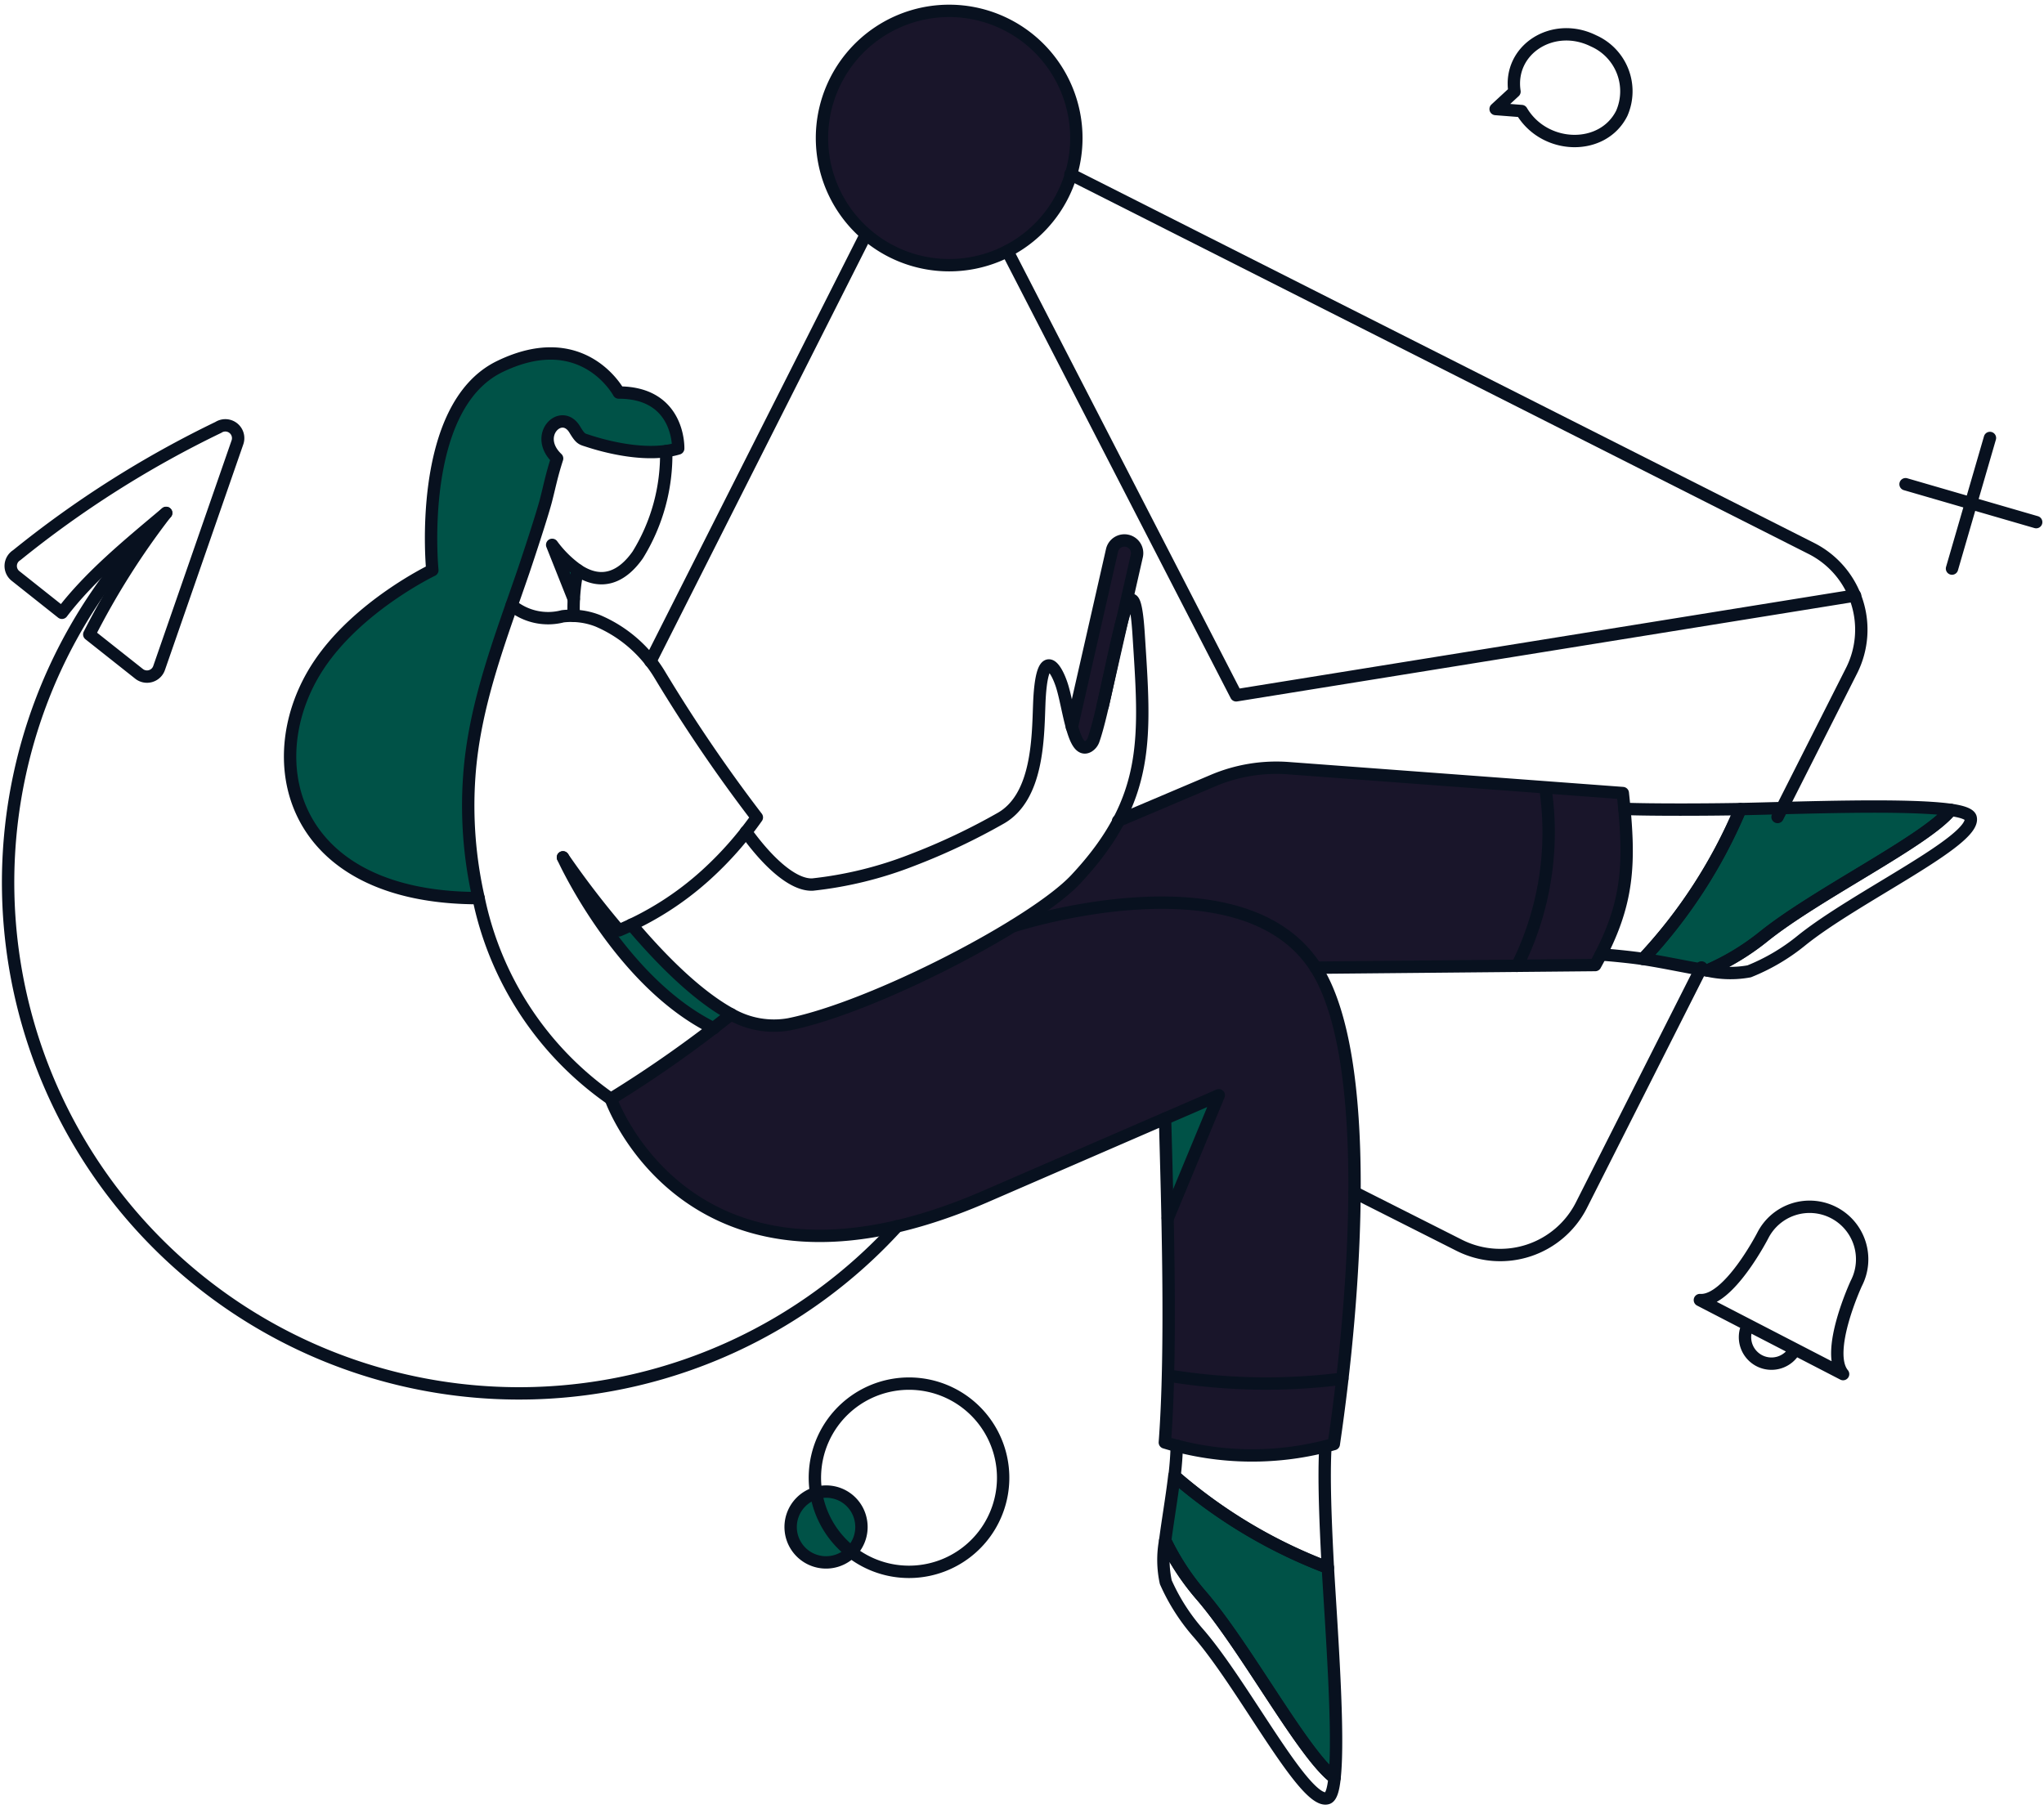 <svg xmlns="http://www.w3.org/2000/svg" width="314" height="278" fill="none"><path fill="#19152A" d="m249.296 121.855-50.02-3.739a30.346 30.346 0 0 0-14.178 2.337l-13.306 5.671a43.313 43.313 0 0 1-6.543 8.943c-6.419 6.855-31.035 19.6-44.029 22.279a13.215 13.215 0 0 1-8.912-1.558 186.332 186.332 0 0 1-18.471 13.06s12.152 34.619 57.4 15.05l35.99-15.611-7.884 18.914c.218 10.813.28 24.99-.436 34.44a45.993 45.993 0 0 0 25.958.248c3.395-23.059 5.981-59.454-2.806-73.195l43.002-.405c5.419-9.76 4.941-15.31 4.235-26.434ZM169.4 108.457l5.235-23.028a1.947 1.947 0 0 0-1.464-2.337 1.95 1.95 0 0 0-2.337 1.465l-6.17 27.14"/><path fill="#19152A" d="m169.4 108.457 5.235-23.028a1.947 1.947 0 0 0-1.464-2.337 1.95 1.95 0 0 0-2.337 1.465l-6.17 27.14c.776 2.862 2.86 6.7 4.736-3.24ZM165.349 21.207a19.536 19.536 0 0 1-33.352 13.815 19.534 19.534 0 0 1-4.236-21.291A19.539 19.539 0 0 1 145.812 1.67a19.553 19.553 0 0 1 13.812 5.726 19.553 19.553 0 0 1 5.725 13.811Z"/><path fill="#005247" d="M267.372 124.317a78.03 78.03 0 0 1-14.957 23.028c3.459.529 6.917 1.312 9.878 1.776a37.911 37.911 0 0 0 8.596-5.201c8.2-6.606 25.092-14.801 28.792-19.475-6.699-.969-23.089-.315-32.309-.128ZM203.987 240.857a77.858 77.858 0 0 1-23.588-14.086c-.405 3.461-1.028 6.951-1.402 9.942a38.386 38.386 0 0 0 5.515 8.413c6.888 7.915 15.707 24.492 20.5 28.044.751-6.73-.493-23.089-1.025-32.313ZM97.015 142.079c-.623.311-1.278.592-1.932.872a139.167 139.167 0 0 1-8.603-11.218c.28.656 8.88 19.257 23.152 26.268.934-.748 1.838-1.464 2.679-2.181-5.331-2.898-10.871-8.507-15.296-13.741ZM178.966 171.836s.28 6.575.436 15.331l7.821-18.883-8.257 3.552ZM95.052 60.315s-5.456-10.222-18.291-3.989C63.926 62.56 66.416 87.611 66.416 87.611s-11.406 5.453-17.482 14.645c-9.41 14.24-4.673 35.741 24.59 35.741a64.085 64.085 0 0 1-1.434-18.728c.78-11.061 4.799-21.188 8.351-31.565 4.53-13.413 3.557-12.34 5.142-17.262-3.772-3.584.716-7.884 2.742-4.395.857 1.41 1.062 1.466 1.748 1.68 3.713 1.163 10.45 2.46 14.104 1.25.005-.095.316-8.662-9.125-8.662Z"/><path fill="#005247" d="m88.135 92.035-3.334-8.35a20.424 20.424 0 0 0 3.895 3.957 37.226 37.226 0 0 0-.561 4.393ZM132.226 233.535a5.435 5.435 0 0 1-2.282 5.596 5.44 5.44 0 0 1-6.042.033 5.437 5.437 0 0 1-.871-8.363 5.455 5.455 0 0 1 2.776-1.504 5.405 5.405 0 0 1 5.602 2.277c.4.593.677 1.259.817 1.961Z"/><path stroke="#08111F" stroke-width="1.9" d="M165.349 21.207a19.536 19.536 0 0 1-33.352 13.815 19.534 19.534 0 0 1-4.236-21.291A19.539 19.539 0 0 1 145.812 1.67a19.553 19.553 0 0 1 13.812 5.726 19.553 19.553 0 0 1 5.725 13.811Z"/><path stroke="#08111F" stroke-linecap="round" stroke-linejoin="round" stroke-width="1.9" d="m208.069 183.21 16.11 8.133a13.987 13.987 0 0 0 18.76-6.17l18.447-36.52M273.071 125.532l11.373-22.497a13.983 13.983 0 0 0-6.169-18.759l-113.834-57.51m-64.528 74.842 33.026-65.422"/><path stroke="#08111F" stroke-linecap="round" stroke-linejoin="round" stroke-width="1.9" d="m284.974 91.505-95.071 15.331-35.141-68.248M137.812 188.413a78.511 78.511 0 0 1-55.737 25.645A78.5 78.5 0 0 1 7.32 165.876a78.499 78.499 0 0 1 18.212-87.053M88.134 94.622a29.11 29.11 0 0 1 .597-7.039c3.798 2.54 6.937.961 9.242-2.325a29.31 29.31 0 0 0 4.37-15.938"/><path stroke="#08111F" stroke-linecap="round" stroke-linejoin="round" stroke-width="1.9" d="M86.48 131.734a138.936 138.936 0 0 0 8.6 11.217 46.811 46.811 0 0 0 13.375-8.518 53.698 53.698 0 0 0 7.813-8.838 239.358 239.358 0 0 1-14.924-21.936 20.428 20.428 0 0 0-9.533-8.282 11.21 11.21 0 0 0-5.36-.686 8.883 8.883 0 0 1-7.844-1.689M249.545 124.286c4.237.156 12.651.125 17.792.031a78.025 78.025 0 0 1-14.924 23.028c-1.589-.25-4.955-.593-6.481-.686M299.679 124.441c1.776.25 2.918.656 3.054 1.216.863 3.539-17.66 12.136-25.988 18.851a30.74 30.74 0 0 1-8.036 4.737 16.021 16.021 0 0 1-6.396-.125 37.676 37.676 0 0 0 8.607-5.2c8.177-6.593 25.053-14.773 28.759-19.479Z"/><path stroke="#08111F" stroke-linecap="round" stroke-linejoin="round" stroke-width="1.9" d="M267.372 124.317c9.223-.187 25.613-.841 32.308.125-3.708 4.674-20.591 12.877-28.792 19.475a37.758 37.758 0 0 1-8.6 5.203c-2.961-.467-6.419-1.246-9.878-1.776a78.027 78.027 0 0 0 14.962-23.027ZM203.614 222.255c-.281 4.674 0 11.56.374 18.633a78.075 78.075 0 0 1-23.557-14.084c.187-1.589.311-3.178.342-4.674M205.016 273.17c-.187 1.804-.527 2.936-1.091 3.116-3.475 1.107-12.781-17.228-19.787-25.301a30.67 30.67 0 0 1-5.048-7.884 16.204 16.204 0 0 1-.093-6.396 37.89 37.89 0 0 0 5.515 8.413c6.888 7.949 15.705 24.5 20.504 28.052Z"/><path stroke="#08111F" stroke-linecap="round" stroke-linejoin="round" stroke-width="1.9" d="M203.987 240.857c.53 9.224 1.776 25.584 1.028 32.308-4.798-3.552-13.638-20.111-20.5-28.044a38.077 38.077 0 0 1-5.515-8.413c.374-2.991.997-6.483 1.402-9.941a77.831 77.831 0 0 0 23.585 14.09ZM109.635 158.001c-14.271-7.011-22.872-25.613-23.155-26.268M97.016 142.078c4.428 5.235 9.974 10.87 15.299 13.776a13.333 13.333 0 0 0 8.912 1.527c13.005-2.624 37.61-15.424 44.029-22.279 11.624-12.415 10.67-21.873 9.659-37.673-.41-6.419-1.216-6.265-2.181-3.28-1.435 4.454-3.245 15.252-4.736 19.506a1.891 1.891 0 0 1-.81 1.029c-1.148.656-1.871-.779-2.46-2.805-.625-2.15-1.071-5.013-1.652-6.724-1.018-3.016-3.096-5.764-3.427 3.085-.194 5.204-.207 14.166-5.858 17.45a99.442 99.442 0 0 1-13.711 6.481 59.33 59.33 0 0 1-15.237 3.739c-2.835.151-6.637-3.085-10.251-8.101"/><path stroke="#08111F" stroke-linecap="round" stroke-linejoin="round" stroke-width="1.9" d="m169.399 108.457 5.235-23.028a1.947 1.947 0 0 0-1.464-2.337 1.948 1.948 0 0 0-2.337 1.465l-6.17 27.14M178.976 171.866c4.861-2.088 8.255-3.582 8.255-3.582l-7.829 18.883M112.314 155.851a183.262 183.262 0 0 1-18.477 12.997 49.894 49.894 0 0 1-20.314-30.852M171.768 126.125l14.614-6.201a24.904 24.904 0 0 1 11.466-1.901l51.447 3.833c1.158 10.767 1.02 16.959-4.237 26.424l-42.941.405"/><path stroke="#08111F" stroke-linecap="round" stroke-linejoin="round" stroke-width="1.9" d="M95.052 60.315s-5.456-10.222-18.291-3.989C63.926 62.56 66.416 87.611 66.416 87.611s-11.406 5.453-17.482 14.645c-9.41 14.24-4.673 35.741 24.59 35.741a64.085 64.085 0 0 1-1.434-18.728c.78-11.061 4.799-21.188 8.351-31.565.81-2.399 2.742-8.257 3.397-10.69.592-2.272.872-3.863 1.745-6.572-3.772-3.584.716-7.884 2.742-4.395.894 1.475 1.067 1.39 2.046 1.713 2.424.797 8.955 2.606 13.814 1.148-.003.005.308-8.593-9.133-8.593ZM33.54 65.672A159.09 159.09 0 0 0 2.567 85.305a1.954 1.954 0 0 0-.156 3.21l7.105 5.64c4.305-5.647 10.142-10.42 16.006-15.35a117.44 117.44 0 0 0-11.808 18.673l7.644 6.055a1.96 1.96 0 0 0 1.777.347 1.959 1.959 0 0 0 1.308-1.25L36.47 67.988a1.97 1.97 0 0 0-2.929-2.316ZM244.808 6.284c-6.201-3.087-13.149 1.312-12.152 7.79l-2.898 2.678 3.988.311c3.521 5.952 12.464 6.203 15.393.343a8.464 8.464 0 0 0-4.331-11.122ZM281.702 186.325a8.074 8.074 0 0 0-6.155-.524 8.069 8.069 0 0 0-4.72 3.983s-5.266 10.285-9.69 9.971l21.999 11.374c-2.836-3.428 2.025-13.927 2.025-13.927a8.067 8.067 0 0 0-3.459-10.877ZM275.75 207.327a4.072 4.072 0 0 1-5.484 1.745 4.072 4.072 0 0 1-1.745-5.484M305.695 67.295l-5.827 20.067M312.799 80.226 292.732 74.4M179.434 211.348a92.846 92.846 0 0 0 26.766.492M237.393 121.045a45.958 45.958 0 0 1-4.331 27.358M132.226 233.535a5.435 5.435 0 0 1-2.282 5.596 5.44 5.44 0 0 1-6.042.033 5.437 5.437 0 0 1-.871-8.363 5.455 5.455 0 0 1 2.776-1.504 5.39 5.39 0 0 1 2.125-.019 5.4 5.4 0 0 1 4.294 4.257Z"/><path stroke="#08111F" stroke-linecap="round" stroke-linejoin="round" stroke-width="1.9" d="M129.765 216.491a14.463 14.463 0 0 1 15.856-2.605 14.458 14.458 0 0 1 6.307 5.542 14.454 14.454 0 0 1-.538 16.059 14.47 14.47 0 0 1-15.043 5.648 14.459 14.459 0 0 1-11.156-14.566 14.46 14.46 0 0 1 4.574-10.078ZM93.837 168.848s12.152 34.619 57.4 15.05l27.739-12.032c.344 13.09 1.069 35.245-.033 49.765a46.004 46.004 0 0 0 25.956.25c3.397-23.06 6.022-59.46-2.773-73.197-11.395-17.799-46.428-6.388-46.428-6.388M88.732 87.583a17.162 17.162 0 0 1-3.907-3.865l3.31 8.318"/></svg>